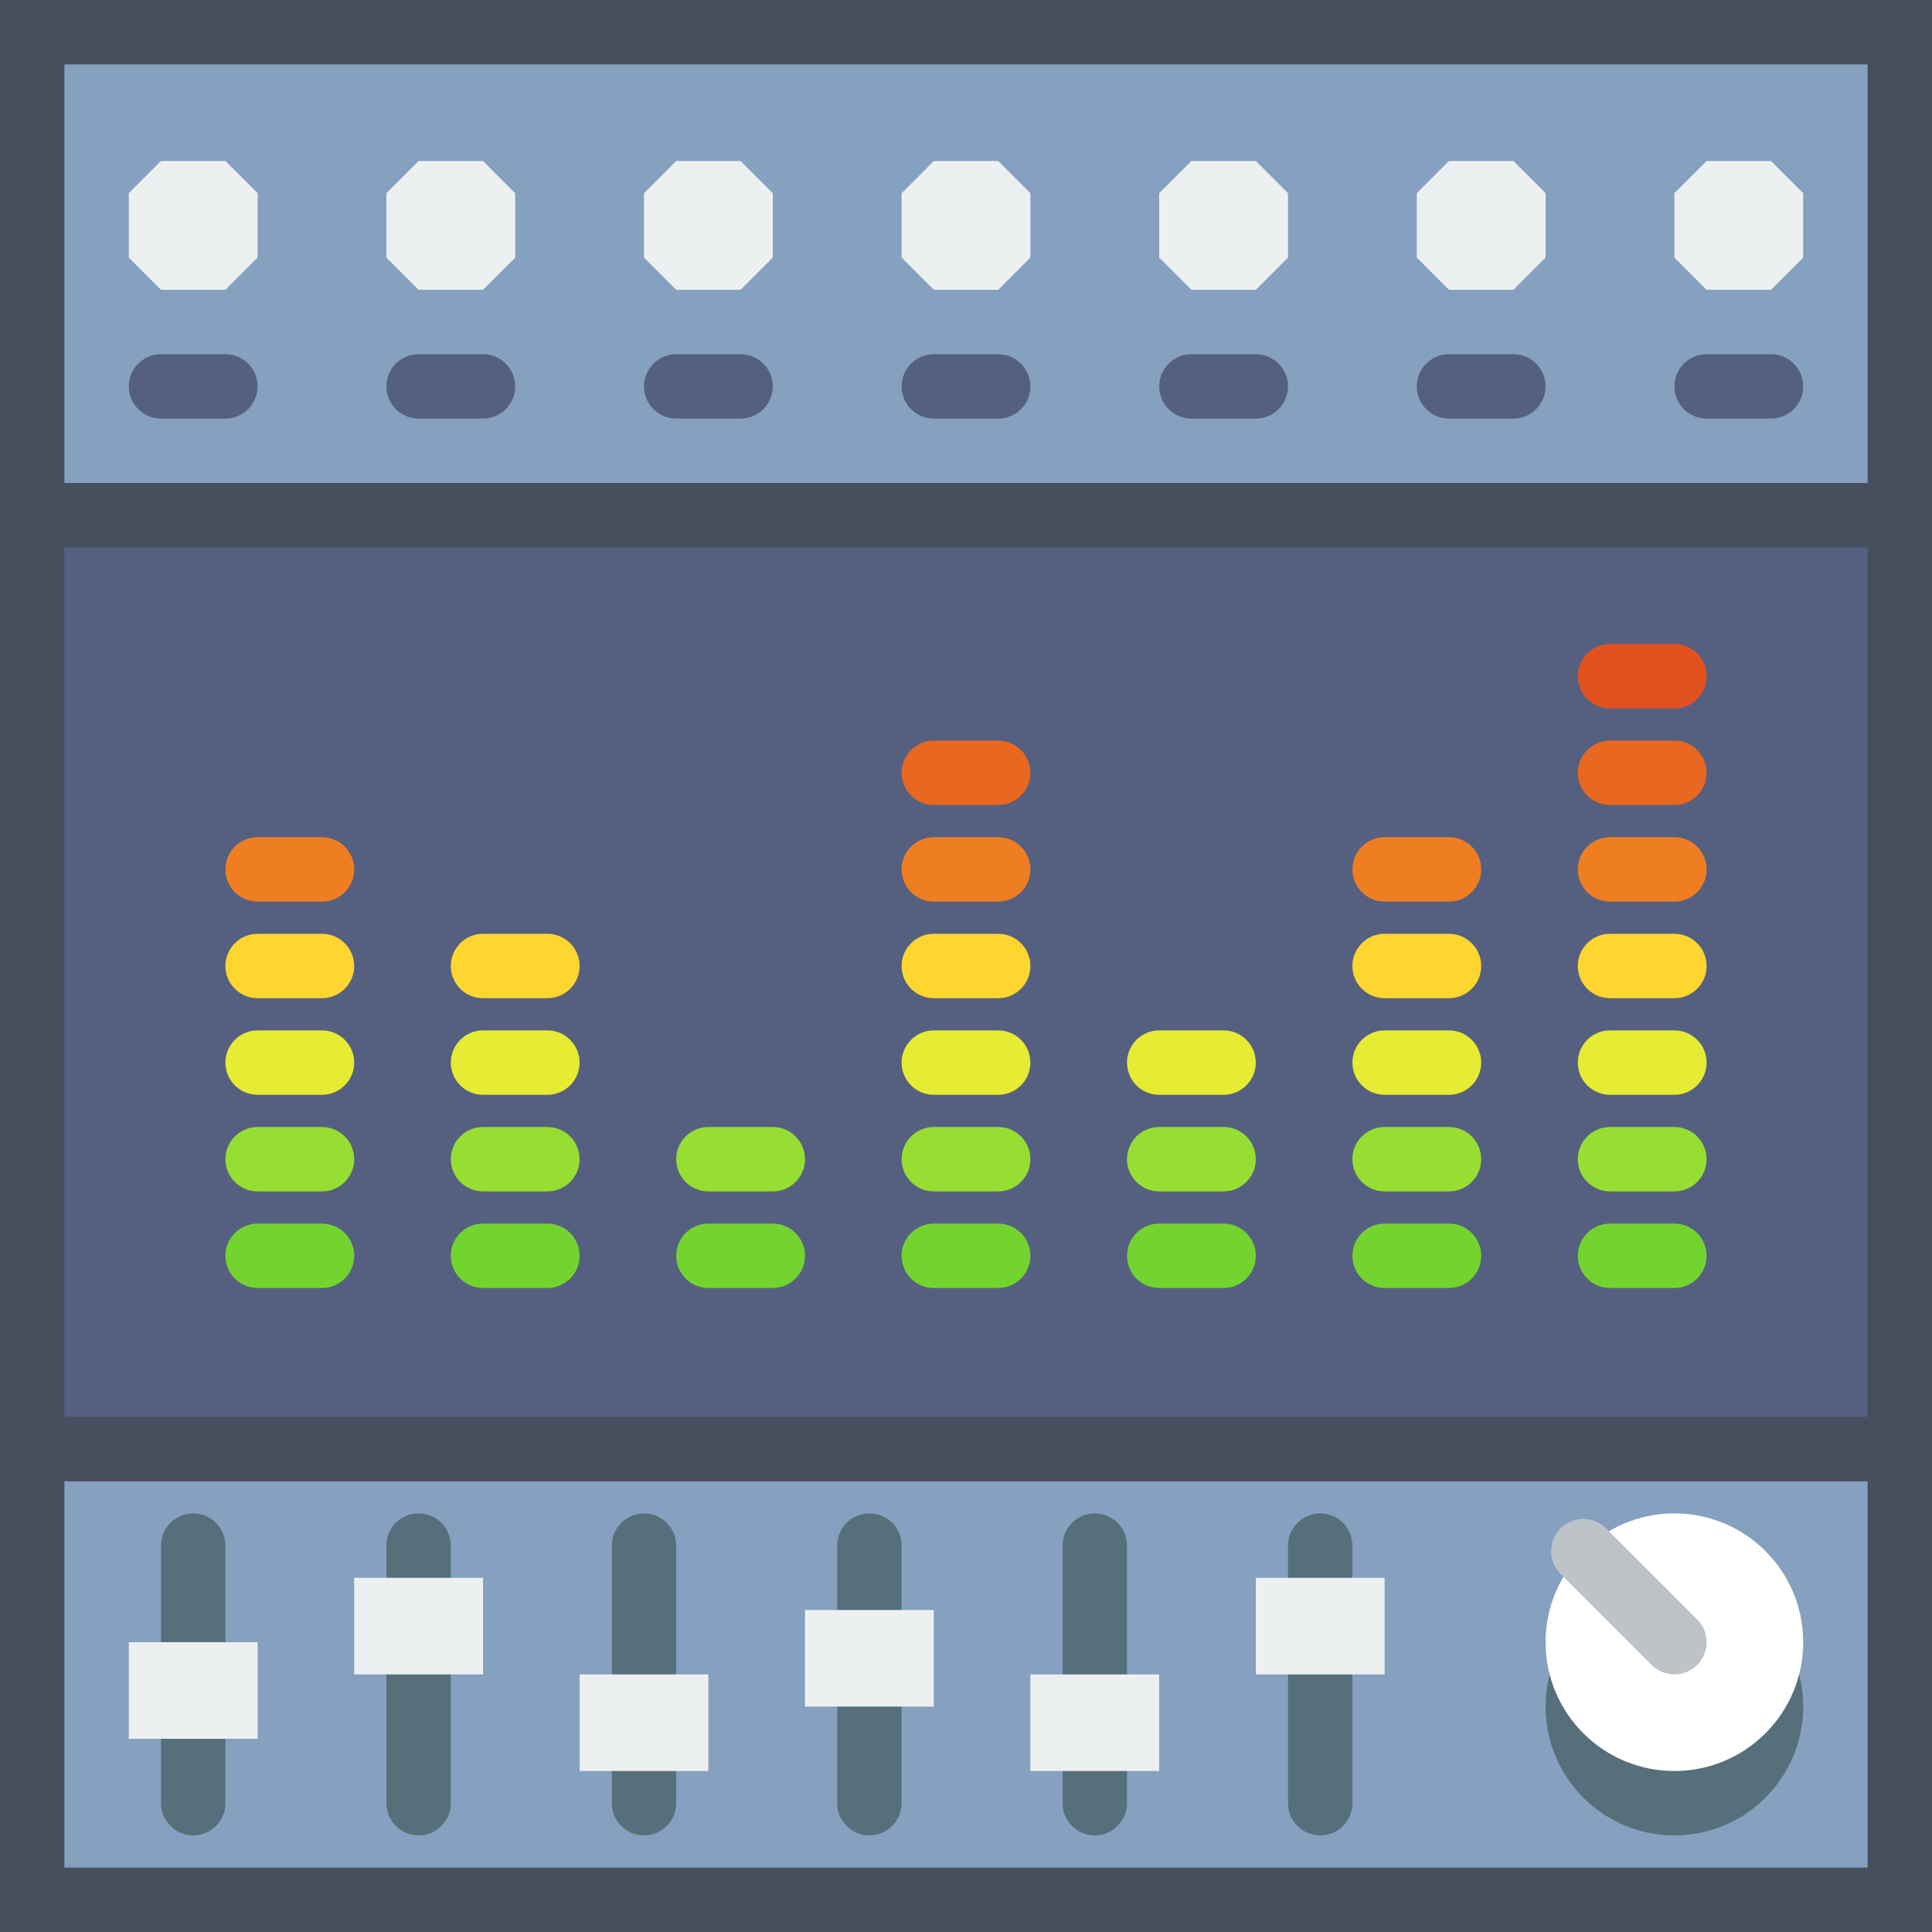 <?xml version="1.0" encoding="iso-8859-1"?>
<!-- Uploaded to: SVG Repo, www.svgrepo.com, Generator: SVG Repo Mixer Tools -->
<svg version="1.1" id="Capa_1" xmlns="http://www.w3.org/2000/svg" xmlns:xlink="http://www.w3.org/1999/xlink" 
	 viewBox="0 0 60 60" xml:space="preserve">
<rect x="0" y="0" width="60" height="60" fill="#333333" stroke="none"/>
<rect x="1" y="45" style="fill:#86A0C0;stroke:#464F5D;stroke-width:2;stroke-linecap:round;stroke-miterlimit:10;" width="58" height="14"/>
<g>
	<path style="fill:#576F7A;" d="M6,47c-0.552,0-1,0.448-1,1v3c0,0.552,0.448,1,1,1s1-0.448,1-1v-3C7,47.448,6.552,47,6,47z"/>
	<path style="fill:#576F7A;" d="M6,53c-0.552,0-1,0.448-1,1v2c0,0.552,0.448,1,1,1s1-0.448,1-1v-2C7,53.448,6.552,53,6,53z"/>
	<path style="fill:#576F7A;" d="M13,47c-0.552,0-1,0.448-1,1v1c0,0.552,0.448,1,1,1s1-0.448,1-1v-1C14,47.448,13.552,47,13,47z"/>
	<path style="fill:#576F7A;" d="M13,51c-0.552,0-1,0.448-1,1v4c0,0.552,0.448,1,1,1s1-0.448,1-1v-4C14,51.448,13.552,51,13,51z"/>
	<path style="fill:#576F7A;" d="M20,47c-0.552,0-1,0.448-1,1v4c0,0.552,0.448,1,1,1s1-0.448,1-1v-4C21,47.448,20.552,47,20,47z"/>
	<path style="fill:#576F7A;" d="M20,54c-0.552,0-1,0.448-1,1v1c0,0.552,0.448,1,1,1s1-0.448,1-1v-1C21,54.448,20.552,54,20,54z"/>
	<path style="fill:#576F7A;" d="M27,47c-0.552,0-1,0.448-1,1v2c0,0.552,0.448,1,1,1s1-0.448,1-1v-2C28,47.448,27.552,47,27,47z"/>
	<path style="fill:#576F7A;" d="M27,52c-0.552,0-1,0.448-1,1v3c0,0.552,0.448,1,1,1s1-0.448,1-1v-3C28,52.448,27.552,52,27,52z"/>
	<path style="fill:#576F7A;" d="M34,47c-0.552,0-1,0.448-1,1v4c0,0.552,0.448,1,1,1s1-0.448,1-1v-4C35,47.448,34.552,47,34,47z"/>
	<path style="fill:#576F7A;" d="M34,54c-0.552,0-1,0.448-1,1v1c0,0.552,0.448,1,1,1s1-0.448,1-1v-1C35,54.448,34.552,54,34,54z"/>
	<path style="fill:#576F7A;" d="M41,47c-0.552,0-1,0.448-1,1v1c0,0.552,0.448,1,1,1s1-0.448,1-1v-1C42,47.448,41.552,47,41,47z"/>
	<path style="fill:#576F7A;" d="M41,51c-0.552,0-1,0.448-1,1v4c0,0.552,0.448,1,1,1s1-0.448,1-1v-4C42,51.448,41.552,51,41,51z"/>
</g>
<rect x="1" y="16" style="fill:#556080;stroke:#464F5D;stroke-width:2;stroke-linecap:round;stroke-miterlimit:10;" width="58" height="29"/>
<rect x="1" y="1" style="fill:#86A0C0;stroke:#464F5D;stroke-width:2;stroke-linecap:round;stroke-miterlimit:10;" width="58" height="15"/>
<polygon style="fill:#ECF0F1;" points="5,9 4,8 4,6 5,5 7,5 8,6 8,8 7,9 "/>
<polygon style="fill:#ECF0F1;" points="13,9 12,8 12,6 13,5 15,5 16,6 16,8 15,9 "/>
<polygon style="fill:#ECF0F1;" points="21,9 20,8 20,6 21,5 23,5 24,6 24,8 23,9 "/>
<polygon style="fill:#ECF0F1;" points="29,9 28,8 28,6 29,5 31,5 32,6 32,8 31,9 "/>
<polygon style="fill:#ECF0F1;" points="37,9 36,8 36,6 37,5 39,5 40,6 40,8 39,9 "/>
<polygon style="fill:#ECF0F1;" points="45,9 44,8 44,6 45,5 47,5 48,6 48,8 47,9 "/>
<polygon style="fill:#ECF0F1;" points="53,9 52,8 52,6 53,5 55,5 56,6 56,8 55,9 "/>
<g>
	<rect x="4" y="51" style="fill:#ECF0F1;" width="4" height="3"/>
	<rect x="11" y="49" style="fill:#ECF0F1;" width="4" height="3"/>
	<rect x="18" y="52" style="fill:#ECF0F1;" width="4" height="3"/>
	<rect x="25" y="50" style="fill:#ECF0F1;" width="4" height="3"/>
	<rect x="32" y="52" style="fill:#ECF0F1;" width="4" height="3"/>
	<rect x="39" y="49" style="fill:#ECF0F1;" width="4" height="3"/>
</g>
<path style="fill:#73D42F;" d="M52,40h-2c-0.552,0-1-0.448-1-1s0.448-1,1-1h2c0.552,0,1,0.448,1,1S52.552,40,52,40z"/>
<path style="fill:#97DE32;" d="M52,37h-2c-0.552,0-1-0.448-1-1s0.448-1,1-1h2c0.552,0,1,0.448,1,1S52.552,37,52,37z"/>
<path style="fill:#E6EB33;" d="M52,34h-2c-0.552,0-1-0.448-1-1s0.448-1,1-1h2c0.552,0,1,0.448,1,1S52.552,34,52,34z"/>
<path style="fill:#FFD52F;" d="M52,31h-2c-0.552,0-1-0.448-1-1s0.448-1,1-1h2c0.552,0,1,0.448,1,1S52.552,31,52,31z"/>
<path style="fill:#EF7E22;" d="M52,28h-2c-0.552,0-1-0.448-1-1s0.448-1,1-1h2c0.552,0,1,0.448,1,1S52.552,28,52,28z"/>
<path style="fill:#E86721;" d="M52,25h-2c-0.552,0-1-0.448-1-1s0.448-1,1-1h2c0.552,0,1,0.448,1,1S52.552,25,52,25z"/>
<path style="fill:#E3521E;" d="M52,22h-2c-0.552,0-1-0.448-1-1s0.448-1,1-1h2c0.552,0,1,0.448,1,1S52.552,22,52,22z"/>
<path style="fill:#73D42F;" d="M45,40h-2c-0.552,0-1-0.448-1-1s0.448-1,1-1h2c0.552,0,1,0.448,1,1S45.552,40,45,40z"/>
<path style="fill:#97DE32;" d="M45,37h-2c-0.552,0-1-0.448-1-1s0.448-1,1-1h2c0.552,0,1,0.448,1,1S45.552,37,45,37z"/>
<path style="fill:#E6EB33;" d="M45,34h-2c-0.552,0-1-0.448-1-1s0.448-1,1-1h2c0.552,0,1,0.448,1,1S45.552,34,45,34z"/>
<path style="fill:#FFD52F;" d="M45,31h-2c-0.552,0-1-0.448-1-1s0.448-1,1-1h2c0.552,0,1,0.448,1,1S45.552,31,45,31z"/>
<path style="fill:#EF7E22;" d="M45,28h-2c-0.552,0-1-0.448-1-1s0.448-1,1-1h2c0.552,0,1,0.448,1,1S45.552,28,45,28z"/>
<path style="fill:#73D42F;" d="M38,40h-2c-0.552,0-1-0.448-1-1s0.448-1,1-1h2c0.552,0,1,0.448,1,1S38.552,40,38,40z"/>
<path style="fill:#97DE32;" d="M38,37h-2c-0.552,0-1-0.448-1-1s0.448-1,1-1h2c0.552,0,1,0.448,1,1S38.552,37,38,37z"/>
<path style="fill:#E6EB33;" d="M38,34h-2c-0.552,0-1-0.448-1-1s0.448-1,1-1h2c0.552,0,1,0.448,1,1S38.552,34,38,34z"/>
<path style="fill:#73D42F;" d="M31,40h-2c-0.552,0-1-0.448-1-1s0.448-1,1-1h2c0.552,0,1,0.448,1,1S31.552,40,31,40z"/>
<path style="fill:#97DE32;" d="M31,37h-2c-0.552,0-1-0.448-1-1s0.448-1,1-1h2c0.552,0,1,0.448,1,1S31.552,37,31,37z"/>
<path style="fill:#E6EB33;" d="M31,34h-2c-0.552,0-1-0.448-1-1s0.448-1,1-1h2c0.552,0,1,0.448,1,1S31.552,34,31,34z"/>
<path style="fill:#FFD52F;" d="M31,31h-2c-0.552,0-1-0.448-1-1s0.448-1,1-1h2c0.552,0,1,0.448,1,1S31.552,31,31,31z"/>
<path style="fill:#EF7E22;" d="M31,28h-2c-0.552,0-1-0.448-1-1s0.448-1,1-1h2c0.552,0,1,0.448,1,1S31.552,28,31,28z"/>
<path style="fill:#E86721;" d="M31,25h-2c-0.552,0-1-0.448-1-1s0.448-1,1-1h2c0.552,0,1,0.448,1,1S31.552,25,31,25z"/>
<path style="fill:#73D42F;" d="M24,40h-2c-0.552,0-1-0.448-1-1s0.448-1,1-1h2c0.552,0,1,0.448,1,1S24.552,40,24,40z"/>
<path style="fill:#97DE32;" d="M24,37h-2c-0.552,0-1-0.448-1-1s0.448-1,1-1h2c0.552,0,1,0.448,1,1S24.552,37,24,37z"/>
<path style="fill:#73D42F;" d="M17,40h-2c-0.552,0-1-0.448-1-1s0.448-1,1-1h2c0.552,0,1,0.448,1,1S17.552,40,17,40z"/>
<path style="fill:#97DE32;" d="M17,37h-2c-0.552,0-1-0.448-1-1s0.448-1,1-1h2c0.552,0,1,0.448,1,1S17.552,37,17,37z"/>
<path style="fill:#E6EB33;" d="M17,34h-2c-0.552,0-1-0.448-1-1s0.448-1,1-1h2c0.552,0,1,0.448,1,1S17.552,34,17,34z"/>
<path style="fill:#FFD52F;" d="M17,31h-2c-0.552,0-1-0.448-1-1s0.448-1,1-1h2c0.552,0,1,0.448,1,1S17.552,31,17,31z"/>
<path style="fill:#73D42F;" d="M10,40H8c-0.552,0-1-0.448-1-1s0.448-1,1-1h2c0.552,0,1,0.448,1,1S10.552,40,10,40z"/>
<path style="fill:#97DE32;" d="M10,37H8c-0.552,0-1-0.448-1-1s0.448-1,1-1h2c0.552,0,1,0.448,1,1S10.552,37,10,37z"/>
<path style="fill:#E6EB33;" d="M10,34H8c-0.552,0-1-0.448-1-1s0.448-1,1-1h2c0.552,0,1,0.448,1,1S10.552,34,10,34z"/>
<path style="fill:#FFD52F;" d="M10,31H8c-0.552,0-1-0.448-1-1s0.448-1,1-1h2c0.552,0,1,0.448,1,1S10.552,31,10,31z"/>
<path style="fill:#EF7E22;" d="M10,28H8c-0.552,0-1-0.448-1-1s0.448-1,1-1h2c0.552,0,1,0.448,1,1S10.552,28,10,28z"/>
<path style="fill:#556080;" d="M7,13H5c-0.552,0-1-0.448-1-1s0.448-1,1-1h2c0.552,0,1,0.448,1,1S7.552,13,7,13z"/>
<path style="fill:#556080;" d="M15,13h-2c-0.552,0-1-0.448-1-1s0.448-1,1-1h2c0.552,0,1,0.448,1,1S15.552,13,15,13z"/>
<path style="fill:#556080;" d="M23,13h-2c-0.552,0-1-0.448-1-1s0.448-1,1-1h2c0.552,0,1,0.448,1,1S23.552,13,23,13z"/>
<path style="fill:#556080;" d="M31,13h-2c-0.552,0-1-0.448-1-1s0.448-1,1-1h2c0.552,0,1,0.448,1,1S31.552,13,31,13z"/>
<path style="fill:#556080;" d="M39,13h-2c-0.552,0-1-0.448-1-1s0.448-1,1-1h2c0.552,0,1,0.448,1,1S39.552,13,39,13z"/>
<path style="fill:#556080;" d="M47,13h-2c-0.552,0-1-0.448-1-1s0.448-1,1-1h2c0.552,0,1,0.448,1,1S47.552,13,47,13z"/>
<path style="fill:#556080;" d="M55,13h-2c-0.552,0-1-0.448-1-1s0.448-1,1-1h2c0.552,0,1,0.448,1,1S55.552,13,55,13z"/>
<circle style="fill:#576F7A;" cx="52" cy="53" r="4"/>
<circle style="fill:#FFFFFF;" cx="52" cy="51" r="4"/>
<path style="fill:#BDC3C7;" d="M52,52c-0.256,0-0.512-0.098-0.707-0.293l-2.829-2.829c-0.391-0.391-0.391-1.023,0-1.414
	s1.023-0.391,1.414,0l2.829,2.829c0.391,0.391,0.391,1.023,0,1.414C52.512,51.902,52.256,52,52,52z"/>
</svg>